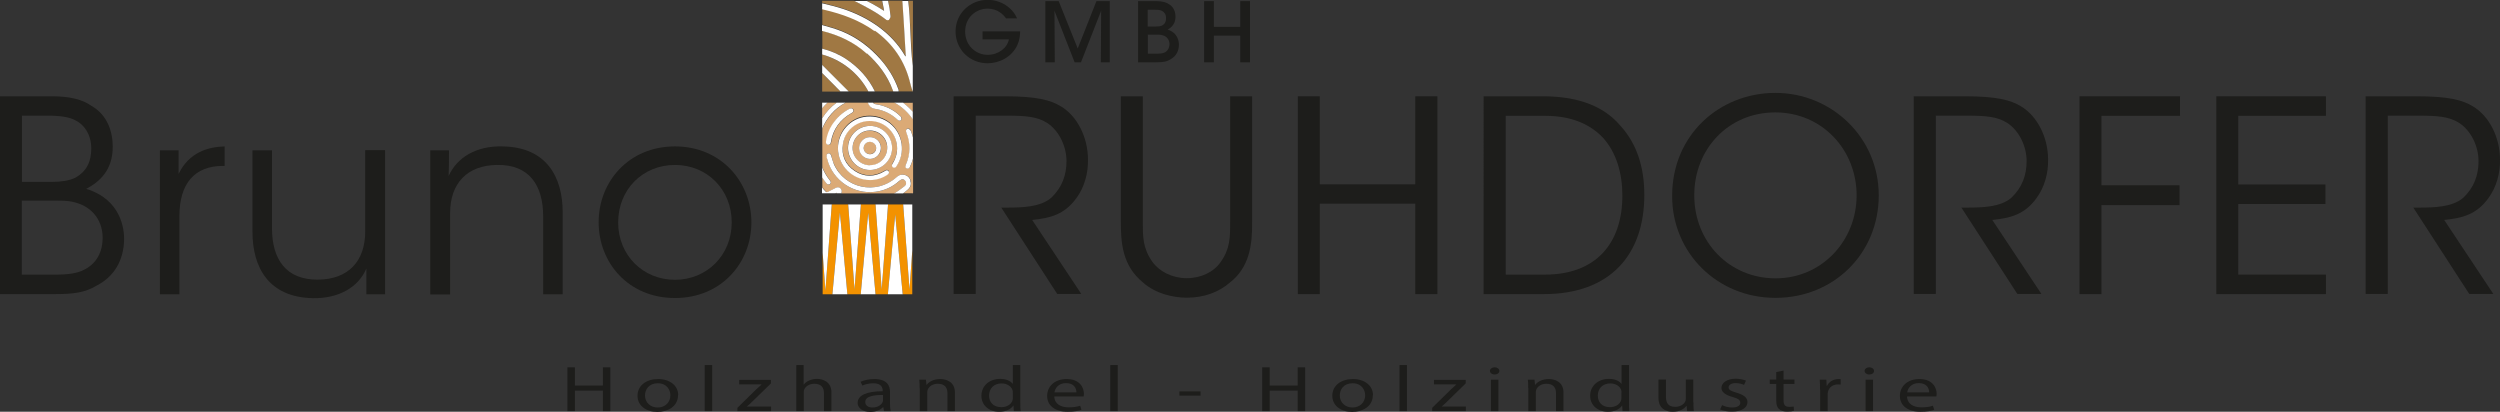 <?xml version="1.0" encoding="UTF-8"?> <svg xmlns="http://www.w3.org/2000/svg" id="Ebene_2" viewBox="0 0 153.68 25.31"><rect x="0" y="0" width="153.68" height="25.31" fill="#333333" stroke="none"/><g id="Ebene_1-2"><path d="m0,5.92h3.21c1.1,0,1.86.2,2.4.58.99.56,1.32,1.58,1.32,2.53,0,1.43-.81,2.15-1.63,2.58,2.19.67,2.33,2.53,2.33,3.09-.02,1.32-.62,2.3-1.66,2.84-.72.44-1.41.54-2.61.54H0V5.92Zm1.35,5.26h1.84c.56,0,1.05-.07,1.43-.25.77-.43.99-1.07.99-1.81,0-.89-.48-1.5-.99-1.73-.31-.16-.72-.26-1.51-.28h-1.76v4.06Zm0,5.7h2.2c.49,0,1.04-.05,1.48-.23.72-.31,1.27-.94,1.28-2.02,0-.99-.53-1.71-1.3-2.05-.54-.23-.95-.25-1.71-.25h-1.96v4.55Z" style="fill:#1d1d1b; stroke-width:0px;"></path><path d="m9.83,9.24h1.15v1.45c.64-1.32,1.79-1.66,2.83-1.69v1.2h-.12c-1.71,0-2.66,1.07-2.66,3.07v4.82h-1.2v-8.84Z" style="fill:#1d1d1b; stroke-width:0px;"></path><path d="m23.67,18.09h-1.15v-1.58c-.49,1.15-1.69,1.84-3.27,1.82-2.76-.05-3.73-1.92-3.73-4.08v-5.01h1.2v4.78c0,1.91.85,3.19,2.84,3.17,1.84-.02,2.89-1.12,2.89-2.96v-5h1.22v8.84Z" style="fill:#1d1d1b; stroke-width:0px;"></path><path d="m26.45,9.24h1.15c0,.49,0,.99-.02,1.58.51-1.15,1.71-1.86,3.29-1.82,2.75.03,3.72,1.91,3.72,4.06v5.03h-1.2v-4.78c0-1.91-.85-3.21-2.84-3.17-1.82.02-2.88,1.12-2.88,2.96v5h-1.22v-8.84Z" style="fill:#1d1d1b; stroke-width:0px;"></path><path d="m36.8,13.65c0-2.47,1.84-4.65,4.69-4.65s4.7,2.19,4.7,4.67-1.84,4.65-4.7,4.65-4.69-2.17-4.69-4.65v-.02Zm1.2.03c0,2.01,1.53,3.52,3.49,3.52s3.49-1.51,3.49-3.53-1.51-3.53-3.49-3.53-3.49,1.51-3.49,3.53v.02Z" style="fill:#1d1d1b; stroke-width:0px;"></path><path d="m58.63,5.92h3.17c1.91,0,2.79.23,3.42.62.99.59,1.66,1.89,1.66,3.27.02.82-.21,1.69-.72,2.38-.72.99-1.59,1.22-2.71,1.33l3.02,4.55h-1.48l-3.44-5.31h.39c.85,0,2.04-.02,2.7-.62.64-.62.92-1.36.92-2.24s-.44-1.86-1.2-2.35c-.61-.39-1.36-.44-2.47-.44h-1.91v10.96h-1.36V5.92Z" style="fill:#1d1d1b; stroke-width:0px;"></path><path d="m70.25,5.92v7.71c0,.92,0,1.63.58,2.45.43.61,1.23,1.02,2.12,1.02s1.68-.39,2.09-1c.58-.81.58-1.51.58-2.47v-7.71h1.35v7.71c.02,1.41-.16,2.81-1.38,3.75-.67.58-1.58.92-2.63.92-.85,0-1.92-.25-2.68-.92-1.28-1.04-1.38-2.42-1.38-3.75v-7.71h1.36Z" style="fill:#1d1d1b; stroke-width:0px;"></path><path d="m79.78,18.09V5.92h1.35v5.41h5.87v-5.41h1.36v12.16h-1.36v-5.56h-5.87v5.56h-1.35Z" style="fill:#1d1d1b; stroke-width:0px;"></path><path d="m91.21,5.92h3.63c1.73,0,3.57.38,4.78,1.82.99,1.09,1.46,2.52,1.46,4.24,0,3.67-2.09,6.1-6.18,6.1h-3.7V5.92Zm1.35,10.96h2.42c3.12,0,4.75-1.92,4.75-4.85,0-1.41-.38-2.66-1.18-3.55-.77-.82-1.91-1.36-3.57-1.36h-2.42v9.76Z" style="fill:#1d1d1b; stroke-width:0px;"></path><path d="m102.79,12.04c0-3.75,2.91-6.33,6.35-6.33s6.35,2.73,6.35,6.3-2.76,6.3-6.35,6.3-6.35-2.78-6.35-6.25v-.02Zm1.36-.03c0,2.86,2.15,5.1,5,5.1s4.98-2.32,4.98-5.1-2.1-5.1-5-5.1-4.98,2.27-4.98,5.08v.02Z" style="fill:#1d1d1b; stroke-width:0px;"></path><path d="m117.65,5.92h3.17c1.91,0,2.79.23,3.42.62.99.59,1.66,1.89,1.66,3.27.02.82-.21,1.69-.72,2.38-.72.99-1.59,1.22-2.71,1.33l3.02,4.55h-1.48l-3.44-5.31h.39c.85,0,2.04-.02,2.7-.62.64-.62.92-1.36.92-2.24s-.44-1.86-1.2-2.35c-.61-.39-1.36-.44-2.47-.44h-1.91v10.96h-1.36V5.92Z" style="fill:#1d1d1b; stroke-width:0px;"></path><path d="m127.83,5.92h6.18v1.2h-4.83v4.27h4.8v1.22h-4.8v5.47h-1.35V5.92Z" style="fill:#1d1d1b; stroke-width:0px;"></path><path d="m136.24,5.92h6.74v1.2h-5.39v4.22h5.36v1.2h-5.36v4.34h5.39v1.2h-6.74V5.92Z" style="fill:#1d1d1b; stroke-width:0px;"></path><path d="m145.43,5.92h3.17c1.91,0,2.79.23,3.42.62.99.59,1.66,1.89,1.66,3.27.02.82-.21,1.69-.72,2.38-.72.99-1.59,1.22-2.71,1.33l3.02,4.55h-1.48l-3.44-5.31h.39c.85,0,2.04-.02,2.7-.62.64-.62.92-1.36.92-2.24s-.44-1.86-1.2-2.35c-.61-.39-1.36-.44-2.47-.44h-1.91v10.96h-1.36V5.92Z" style="fill:#1d1d1b; stroke-width:0px;"></path><path d="m61.85,1.14c-.1-.14-.21-.26-.35-.36-.22-.16-.48-.25-.79-.25-.71,0-1.38.54-1.38,1.41s.67,1.43,1.38,1.43c.35,0,.64-.11.87-.28.23-.17.39-.41.44-.67h-1.62v-.49h2.31c0,.24-.04.56-.17.84-.35.75-1.12,1.12-1.83,1.12-1.11,0-1.97-.86-1.97-1.96s.89-1.94,1.98-1.94c.81,0,1.53.49,1.8,1.14h-.68Z" style="fill:#1d1d1b; stroke-width:0px;"></path><path d="m64.26,3.83V.07h.82l1.17,2.91,1.15-2.91h.82v3.76h-.55l.02-3.17-1.24,3.17h-.39l-1.24-3.17.02,3.17h-.56Z" style="fill:#1d1d1b; stroke-width:0px;"></path><path d="m69.96.07h1.12c.36,0,.61.07.8.2.27.17.38.46.38.76,0,.4-.21.64-.48.79.65.21.69.76.69.93,0,.37-.17.69-.46.86-.26.18-.49.22-.95.22h-1.1V.07Zm.6,1.56h.49c.14,0,.27-.01.38-.06.19-.1.25-.26.25-.46,0-.23-.12-.38-.25-.44-.09-.05-.21-.07-.4-.07h-.48v1.03Zm0,1.67h.6c.12,0,.27-.01.4-.06.18-.08.32-.24.33-.52,0-.26-.14-.44-.33-.52-.15-.06-.27-.07-.45-.07h-.55v1.17Z" style="fill:#1d1d1b; stroke-width:0px;"></path><path d="m74.02,3.83V.07h.6v1.58h1.62V.07h.6v3.76h-.6v-1.64h-1.62v1.64h-.6Z" style="fill:#1d1d1b; stroke-width:0px;"></path><path d="m35.34,22.58v1.12h1.72v-1.12h.46v2.69h-.46v-1.26h-1.72v1.26h-.46v-2.69h.46Z" style="fill:#1d1d1b; stroke-width:0px;"></path><path d="m41.68,24.29c0,.71-.65,1.03-1.27,1.03-.69,0-1.22-.38-1.22-.99,0-.65.56-1.03,1.27-1.03s1.23.4,1.23.99Zm-2.03.02c0,.42.32.74.78.74s.78-.32.78-.75c0-.33-.22-.74-.77-.74s-.79.38-.79.75Z" style="fill:#1d1d1b; stroke-width:0px;"></path><path d="m43.32,22.44h.46v2.83h-.46v-2.83Z" style="fill:#1d1d1b; stroke-width:0px;"></path><path d="m45.33,25.07l1.16-1.14c.11-.1.22-.2.33-.3h0s-1.38,0-1.38,0v-.28h1.95v.22s-1.15,1.12-1.15,1.12c-.11.11-.21.2-.33.3h0s1.49,0,1.49,0v.28h-2.07v-.2Z" style="fill:#1d1d1b; stroke-width:0px;"></path><path d="m48.94,22.44h.46v1.2h.01c.07-.1.19-.19.33-.25.14-.06.3-.1.48-.1.34,0,.89.16.89.83v1.15h-.46v-1.11c0-.31-.15-.57-.59-.57-.3,0-.54.16-.62.35-.03.05-.03.1-.03.17v1.16h-.46v-2.83Z" style="fill:#1d1d1b; stroke-width:0px;"></path><path d="m54.34,25.27l-.04-.24h-.02c-.14.15-.42.29-.78.29-.52,0-.78-.28-.78-.55,0-.47.55-.72,1.54-.72v-.04c0-.16-.06-.45-.58-.45-.24,0-.49.06-.67.14l-.11-.23c.21-.1.52-.17.84-.17.78,0,.97.4.97.79v.72c0,.17.01.33.04.46h-.42Zm-.07-.99c-.51,0-1.08.06-1.08.43,0,.23.2.34.44.34.33,0,.54-.16.62-.32.02-.04.03-.08.03-.11v-.34Z" style="fill:#1d1d1b; stroke-width:0px;"></path><path d="m56.53,23.86c0-.2,0-.36-.02-.52h.41l.03.32h.01c.13-.18.42-.36.84-.36.35,0,.9.16.9.82v1.15h-.46v-1.11c0-.31-.15-.57-.59-.57-.31,0-.54.16-.62.36-.02.04-.03.1-.03.16v1.16h-.46v-1.41Z" style="fill:#1d1d1b; stroke-width:0px;"></path><path d="m62.72,22.44v2.33c0,.17,0,.37.02.5h-.42l-.02-.34h-.01c-.14.22-.45.38-.87.38-.62,0-1.09-.39-1.09-.98,0-.64.52-1.04,1.15-1.04.39,0,.65.14.77.3h.01v-1.15h.46Zm-.46,1.69s0-.1-.02-.15c-.07-.22-.32-.41-.67-.41-.48,0-.77.32-.77.75,0,.39.25.71.76.71.31,0,.6-.16.68-.42.02-.05.02-.1.02-.15v-.34Z" style="fill:#1d1d1b; stroke-width:0px;"></path><path d="m64.81,24.37c.01.47.41.67.88.67.33,0,.53-.04.71-.1l.08.25c-.16.06-.44.12-.85.12-.79,0-1.26-.39-1.26-.97s.45-1.04,1.2-1.04c.83,0,1.06.55,1.06.91,0,.07-.01.13-.02.16h-1.8Zm1.36-.25c0-.22-.12-.57-.64-.57-.47,0-.68.33-.71.57h1.36Z" style="fill:#1d1d1b; stroke-width:0px;"></path><path d="m68.25,22.44h.46v2.83h-.46v-2.83Z" style="fill:#1d1d1b; stroke-width:0px;"></path><path d="m73.8,24.06v.26h-1.3v-.26h1.3Z" style="fill:#1d1d1b; stroke-width:0px;"></path><path d="m78.05,22.58v1.12h1.72v-1.12h.46v2.69h-.46v-1.26h-1.72v1.26h-.46v-2.69h.46Z" style="fill:#1d1d1b; stroke-width:0px;"></path><path d="m84.39,24.29c0,.71-.65,1.03-1.27,1.03-.69,0-1.22-.38-1.22-.99,0-.65.56-1.03,1.27-1.03s1.23.4,1.23.99Zm-2.03.02c0,.42.32.74.78.74s.78-.32.78-.75c0-.33-.22-.74-.77-.74s-.79.38-.79.75Z" style="fill:#1d1d1b; stroke-width:0px;"></path><path d="m86.03,22.44h.46v2.83h-.46v-2.83Z" style="fill:#1d1d1b; stroke-width:0px;"></path><path d="m88.04,25.07l1.16-1.14c.11-.1.22-.2.33-.3h0s-1.38,0-1.38,0v-.28h1.95v.22s-1.15,1.12-1.15,1.12c-.11.11-.21.2-.33.3h0s1.49,0,1.49,0v.28h-2.07v-.2Z" style="fill:#1d1d1b; stroke-width:0px;"></path><path d="m92.17,22.8c0,.12-.11.22-.3.22-.16,0-.28-.1-.28-.22s.12-.22.29-.22.29.1.29.22Zm-.52,2.47v-1.93h.46v1.93h-.46Z" style="fill:#1d1d1b; stroke-width:0px;"></path><path d="m93.94,23.86c0-.2,0-.36-.02-.52h.41l.03.32h.01c.13-.18.42-.36.84-.36.35,0,.9.16.9.82v1.15h-.46v-1.11c0-.31-.15-.57-.59-.57-.31,0-.54.16-.62.36-.02.04-.03.1-.03.16v1.16h-.46v-1.41Z" style="fill:#1d1d1b; stroke-width:0px;"></path><path d="m100.14,22.44v2.33c0,.17,0,.37.02.5h-.42l-.02-.34h-.01c-.14.22-.45.38-.87.38-.62,0-1.09-.39-1.09-.98,0-.64.52-1.04,1.15-1.04.39,0,.65.14.77.3h.01v-1.15h.46Zm-.46,1.69s0-.1-.02-.15c-.07-.22-.32-.41-.67-.41-.48,0-.77.32-.77.75,0,.39.25.71.75.71.31,0,.6-.16.68-.42.02-.05.02-.1.02-.15v-.34Z" style="fill:#1d1d1b; stroke-width:0px;"></path><path d="m104.1,24.74c0,.2,0,.38.02.53h-.41l-.03-.32h-.01c-.12.16-.39.36-.84.36-.4,0-.88-.17-.88-.85v-1.13h.46v1.07c0,.37.15.61.57.61.31,0,.53-.16.61-.32.03-.05.04-.12.04-.18v-1.18h.46v1.4Z" style="fill:#1d1d1b; stroke-width:0px;"></path><path d="m105.87,24.91c.14.07.38.14.61.14.34,0,.5-.13.5-.29,0-.17-.13-.26-.48-.36-.46-.12-.68-.32-.68-.55,0-.31.33-.57.88-.57.26,0,.49.06.63.12l-.12.26c-.1-.05-.29-.11-.52-.11-.27,0-.43.12-.43.26,0,.16.15.23.49.33.44.13.67.3.67.58,0,.34-.35.58-.96.58-.28,0-.54-.05-.72-.13l.12-.27Z" style="fill:#1d1d1b; stroke-width:0px;"></path><path d="m109.64,22.78v.55h.67v.27h-.67v1.04c0,.24.09.37.35.37.12,0,.21-.01.27-.02l.02.26c-.09.03-.23.05-.41.05-.22,0-.39-.05-.5-.15-.13-.1-.18-.28-.18-.5v-1.05h-.4v-.27h.4v-.46l.45-.09Z" style="fill:#1d1d1b; stroke-width:0px;"></path><path d="m111.88,23.94c0-.23,0-.42-.02-.6h.41l.02.38h.02c.12-.26.4-.42.71-.42.05,0,.09,0,.13.01v.33s-.09-.01-.16-.01c-.33,0-.56.19-.62.45-.01.05-.02.1-.02.16v1.03h-.46v-1.33Z" style="fill:#1d1d1b; stroke-width:0px;"></path><path d="m115.2,22.8c0,.12-.11.22-.3.22-.16,0-.28-.1-.28-.22s.12-.22.29-.22.29.1.29.22Zm-.52,2.47v-1.93h.46v1.93h-.46Z" style="fill:#1d1d1b; stroke-width:0px;"></path><path d="m117.23,24.37c.01.47.41.67.88.67.33,0,.53-.04.71-.1l.08.25c-.16.06-.44.12-.85.12-.79,0-1.26-.39-1.26-.97s.45-1.04,1.2-1.04c.83,0,1.06.55,1.06.91,0,.07-.01.13-.02.16h-1.8Zm1.36-.25c0-.22-.12-.57-.64-.57-.47,0-.68.33-.71.57h1.36Z" style="fill:#1d1d1b; stroke-width:0px;"></path><path d="m51.37,11.88h.06s0-.02,0-.03c-.03.01-.05.02-.06.03Z" style="fill:#dbaa76; stroke-width:0px;"></path><path d="m53.49,8.03c-.58-.01-1.07.46-1.08,1.06-.01.58.46,1.06,1.05,1.08.58.02,1.07-.46,1.08-1.05.01-.58-.46-1.07-1.05-1.08Zm0,1.74c-.37,0-.67-.3-.67-.67,0-.36.3-.67.66-.67.37,0,.68.3.68.66,0,.37-.3.67-.67.68Z" style="fill:#dbaa76; stroke-width:0px;"></path><path d="m53.47,8.71c-.21,0-.38.18-.38.39,0,.21.18.38.39.37.21,0,.38-.18.38-.38,0-.21-.18-.39-.39-.38Z" style="fill:#dbaa76; stroke-width:0px;"></path><path d="m56.11,6.87v-.53s-.02-.02-.03-.02h-.57c.22.16.42.35.6.56Z" style="fill:#dbaa76; stroke-width:0px;"></path><path d="m51.43,6.31h-.56c-.12.11-.23.23-.33.35v.61c.23-.37.53-.7.89-.96Z" style="fill:#dbaa76; stroke-width:0px;"></path><path d="m50.9,11.8c.15-.08.31-.16.47-.24.1-.05.2-.06.29.02.09.07.1.17.07.28,0,.01,0,.02,0,.03h3.24c.22-.12.42-.28.62-.43.13-.1.15-.24.06-.35-.09-.11-.23-.11-.35,0-.43.38-.92.61-1.49.68-1.33.18-2.63-.7-2.95-2.01-.01-.06-.03-.11-.04-.17-.02-.1.03-.17.11-.18.08-.02.15.04.17.13.05.18.09.36.17.53.66,1.5,2.6,1.91,3.84.81.13-.12.27-.19.45-.16.21.03.36.15.42.36.06.2.01.39-.14.53-.1.09-.2.17-.31.25h.58s.01-.01.02-.02v-2.12c-.02.07-.04.14-.06.21,0,.03-.02.06-.03.08-.03.07-.06.14-.09.21-.05.1-.12.14-.2.11-.08-.04-.11-.12-.06-.23.3-.66.31-1.32.03-1.99-.06-.14.01-.26.14-.23.05.01.1.07.12.11.02.04.04.09.05.13.04.1.07.2.09.3v-1.1c-.28-.43-.67-.78-1.13-1.03h-1.32c.04.05.1.09.18.1.28.04.54.12.8.24.27.13.52.3.73.52.04.04.06.11.05.16,0,.04-.07.09-.1.09-.05,0-.11-.02-.15-.06-.36-.34-.79-.56-1.28-.65-.05,0-.11-.02-.16-.03-.19-.04-.33-.19-.37-.37h-1.38c-.66.36-1.16.93-1.44,1.6v2.37c.11.27.26.53.45.78.01.02.03.03.04.05.05.08.05.16-.02.21-.06.05-.15.03-.2-.04-.1-.12-.19-.24-.27-.37v.61c.07.08.14.17.22.25.05.05.09.06.15.02Zm4.52-2.99c.07.5-.03.96-.31,1.38-.04.07-.1.11-.18.09-.1-.03-.14-.14-.07-.24.12-.18.21-.37.25-.59.2-.92-.4-1.84-1.32-2.01-.93-.18-1.83.44-1.97,1.36-.11.7.13,1.28.72,1.68.59.39,1.21.38,1.83.02.01,0,.03-.02.04-.03.09-.05.17-.04.22.03.04.07.02.15-.07.21-.33.22-.69.33-1.08.33-1.09,0-1.98-.88-1.97-1.97,0-1.02.78-1.87,1.77-1.95,1.07-.09,1.98.63,2.14,1.67Zm-1.95,1.64c-.75,0-1.35-.62-1.35-1.36,0-.75.62-1.35,1.36-1.35.75,0,1.35.62,1.35,1.36,0,.75-.62,1.35-1.36,1.35Zm-2.29-2.8c.26-.41.61-.74,1.05-.96.1-.05.18-.04.23.04.04.08.01.16-.08.21-.73.4-1.16,1-1.29,1.82-.02.1-.08.15-.16.14-.08-.01-.13-.07-.12-.18.05-.38.18-.74.39-1.07Z" style="fill:#dbaa76; stroke-width:0px;"></path><path d="m56.11,6.31h-.03s.02.02.03.02v-.02Z" style="fill:#fff; stroke-width:0px;"></path><path d="m51.43,11.85s0,.02,0,.03h.3s0-.02,0-.03c.03-.11.02-.2-.07-.28-.09-.08-.19-.07-.29-.02-.16.08-.31.16-.47.24-.06.03-.1.03-.15-.02-.08-.08-.15-.16-.22-.25v.36h.83s.04-.02.06-.03Z" style="fill:#fff; stroke-width:0px;"></path><path d="m50.87,6.31h-.33v.35c.1-.12.21-.24.33-.35Z" style="fill:#fff; stroke-width:0px;"></path><path d="m56.11,11.88v-.02s-.01.01-.02.02h.02Z" style="fill:#fff; stroke-width:0px;"></path><path d="m51.51,9.1c0,1.09.89,1.97,1.97,1.97.39,0,.76-.11,1.08-.33.09-.06.11-.14.07-.21-.04-.07-.13-.09-.22-.03-.01,0-.03.02-.04.03-.61.36-1.24.37-1.83-.02-.59-.39-.84-.97-.72-1.68.15-.93,1.04-1.54,1.97-1.36.92.17,1.52,1.09,1.32,2.01-.05.21-.13.41-.25.59-.07.1-.03.21.07.24.09.02.14-.03.18-.09.28-.42.38-.88.31-1.38-.15-1.04-1.06-1.76-2.14-1.67-1,.08-1.77.94-1.77,1.95Z" style="fill:#fff; stroke-width:0px;"></path><path d="m55.97,11.1c-.06-.2-.21-.33-.42-.36-.18-.03-.32.04-.45.16-1.24,1.1-3.17.69-3.84-.81-.07-.17-.11-.35-.17-.53-.03-.09-.09-.15-.17-.13-.08.02-.13.09-.11.18,0,.06.02.11.04.17.33,1.31,1.62,2.18,2.95,2.01.57-.07,1.07-.3,1.49-.68.13-.11.26-.12.35,0,.09.11.08.25-.06.35-.2.15-.4.31-.62.43h.55c.11-.08.21-.16.31-.25.16-.15.21-.33.14-.53Z" style="fill:#fff; stroke-width:0px;"></path><path d="m56.11,7.35v-.48c-.18-.21-.38-.39-.6-.56h-.53c.46.25.85.61,1.13,1.03Z" style="fill:#fff; stroke-width:0px;"></path><path d="m53.73,6.68c.05.01.11.02.16.03.49.09.92.31,1.28.65.04.04.1.06.15.06.04,0,.1-.06.1-.09,0-.05-.01-.12-.05-.16-.21-.22-.46-.39-.73-.52-.25-.12-.52-.2-.8-.24-.08-.01-.14-.05-.18-.1h-.31c.05.18.18.32.37.37Z" style="fill:#fff; stroke-width:0px;"></path><path d="m53.49,7.74c-.74,0-1.36.6-1.36,1.35,0,.74.6,1.36,1.35,1.36.74,0,1.36-.6,1.36-1.35,0-.74-.6-1.36-1.35-1.36Zm-.03,2.42c-.59-.02-1.06-.5-1.05-1.08.01-.59.5-1.07,1.08-1.06.6.01,1.07.5,1.05,1.08-.01.6-.5,1.07-1.08,1.05Z" style="fill:#fff; stroke-width:0px;"></path><path d="m51.01,11.32c.07-.05.08-.13.02-.21-.01-.02-.03-.04-.04-.05-.19-.24-.34-.5-.45-.78v.63c.08.13.17.25.27.37.06.07.14.08.2.04Z" style="fill:#fff; stroke-width:0px;"></path><path d="m51.98,6.31h-.55c-.36.26-.66.59-.89.96v.64c.27-.67.77-1.25,1.44-1.6Z" style="fill:#fff; stroke-width:0px;"></path><path d="m50.91,8.9c.08.01.15-.05.16-.14.13-.82.57-1.42,1.29-1.82.1-.05.13-.13.08-.21-.04-.08-.12-.09-.23-.04-.44.23-.78.55-1.05.96-.21.33-.34.69-.39,1.07,0,.1.04.16.12.18Z" style="fill:#fff; stroke-width:0px;"></path><path d="m56.11,9.75h0c-.02.07-.04.14-.06.21.02-.07.04-.14.06-.21Z" style="fill:#fff; stroke-width:0px;"></path><path d="m56.11,8.45h0c-.03-.1-.06-.2-.09-.3.04.1.07.2.09.3Z" style="fill:#fff; stroke-width:0px;"></path><path d="m55.97,8.02s-.08-.1-.12-.11c-.12-.03-.19.09-.14.23.27.67.26,1.33-.03,1.99-.05.11-.03.19.06.23.08.03.16,0,.2-.11.03-.07.06-.14.09-.21.01-.03.02-.06.03-.08.02-.07.04-.14.06-.21v-1.3c-.03-.1-.06-.2-.09-.3-.02-.04-.03-.09-.05-.13Z" style="fill:#fff; stroke-width:0px;"></path><path d="m53.47,8.43c-.36,0-.66.31-.66.67,0,.37.31.67.67.67.37,0,.67-.31.67-.68,0-.37-.31-.67-.68-.66Zm.01,1.05c-.21,0-.38-.17-.39-.37,0-.21.17-.39.38-.39.21,0,.39.17.39.38,0,.21-.17.38-.38.38Z" style="fill:#fff; stroke-width:0px;"></path><path d="m54.13,3.63c.48.54.85,1.15,1.1,1.82.01.03.02.06.03.09,0,.03,0,.05,0,.08h.86c-.06-.17-.12-.34-.16-.52-.32-1.35-1.06-2.42-2.18-3.23-.94-.68-2-1.06-3.11-1.32-.04,0-.08-.02-.12-.03v1c.42.11.83.23,1.23.39.92.38,1.69.96,2.35,1.7Z" style="fill:#a07843; stroke-width:0px;"></path><path d="m56.12,4.05V.05h-.28c.07.62.09,1.24.13,1.86.04.71.06,1.43.15,2.13Z" style="fill:#a07843; stroke-width:0px;"></path><path d="m54.34.67s-.01-.08-.02-.12c-.03-.17-.06-.33-.1-.5h-.95c.13.07.26.13.39.2.23.12.44.27.68.41Z" style="fill:#a07843; stroke-width:0px;"></path><path d="m51.81.52c.8.26,1.55.62,2.22,1.12.65.47,1.18,1.05,1.59,1.73.02.03.04.06.07.08-.01-.23-.03-.45-.04-.68-.05-.86-.1-1.72-.16-2.58,0-.05,0-.1-.01-.15h-.89c.06.3.12.6.15.91,0,.03.02.07,0,.1-.02.06-.05.13-.09.16-.05.03-.14.02-.18,0-.6-.48-1.28-.82-1.96-1.16h-1.97v.13s.02,0,.03,0c.41.11.82.21,1.23.33Z" style="fill:#a07843; stroke-width:0px;"></path><path d="m50.54,4.5v1.13h1.12c-.37-.38-.75-.75-1.12-1.13Z" style="fill:#a07843; stroke-width:0px;"></path><path d="m53.78,5.62h1.13s-.03-.07-.04-.1c-.33-.88-.88-1.6-1.57-2.23-.79-.72-1.73-1.13-2.75-1.4,0,0,0,0,0,0v1.1c.51.13,1,.32,1.46.63.79.53,1.39,1.19,1.78,2Z" style="fill:#a07843; stroke-width:0px;"></path><path d="m52.17,5.62h1.21c-.62-1.15-1.68-1.94-2.84-2.27v.64c.54.54,1.08,1.08,1.63,1.63Z" style="fill:#a07843; stroke-width:0px;"></path><path d="m52.17,5.62c-.54-.54-1.09-1.09-1.63-1.63v.5c.37.38.75.75,1.12,1.13h.5Z" style="fill:#fff; stroke-width:0px;"></path><path d="m54.65,1.22s.07-.1.09-.16c.01-.03,0-.06,0-.1-.03-.31-.08-.61-.15-.91h-.36c.04.17.07.33.1.5,0,.04.01.07.02.12-.23-.14-.45-.29-.68-.41-.13-.07-.26-.14-.39-.2h-.76c.68.34,1.35.68,1.96,1.16.04.03.13.03.18,0Z" style="fill:#fff; stroke-width:0px;"></path><path d="m53.38,5.62h.4c-.39-.81-.99-1.47-1.78-2-.46-.3-.95-.5-1.46-.63v.36c1.16.32,2.22,1.11,2.84,2.27Z" style="fill:#fff; stroke-width:0px;"></path><path d="m53.3,3.29c.69.63,1.25,1.35,1.57,2.23.01.03.03.07.04.1h.33s0-.05,0-.08c0-.03-.02-.06-.03-.09-.25-.68-.62-1.28-1.1-1.82-.66-.74-1.43-1.32-2.35-1.7-.4-.16-.81-.28-1.23-.39v.36s0,0,0,0c1.02.26,1.96.68,2.75,1.4Z" style="fill:#fff; stroke-width:0px;"></path><path d="m53.77,1.88c1.12.81,1.86,1.88,2.18,3.23.04.18.1.35.16.52h0v-1.58c-.09-.71-.12-1.42-.15-2.13-.03-.62-.05-1.25-.13-1.86h-.36s0,.1.01.15c.06.86.11,1.72.16,2.58.01.23.03.45.04.68-.04-.02-.06-.05-.07-.08-.41-.69-.95-1.26-1.59-1.73-.68-.5-1.43-.86-2.22-1.12-.4-.13-.82-.23-1.23-.33-.01,0-.02,0-.03,0v.36s.08.02.12.03c1.11.26,2.17.64,3.11,1.32Z" style="fill:#fff; stroke-width:0px;"></path><polygon points="55.91 17.8 55.52 12.57 54.59 12.57 54.2 17.8 53.82 12.57 52.92 12.57 52.53 17.8 52.14 12.57 51.13 12.57 50.74 17.87 50.57 15.54 50.57 18.09 51.17 18.09 51.63 13.06 52.09 18.09 52.91 18.09 53.37 13.08 53.82 18.09 54.58 18.09 55.03 13.18 55.49 18.09 56.08 18.09 56.08 15.39 55.91 17.8" style="fill:#f39200; stroke-width:0px;"></polygon><polygon points="52.92 12.57 52.14 12.57 52.53 17.8 52.92 12.57" style="fill:#fff; stroke-width:0px;"></polygon><polygon points="54.59 12.57 53.82 12.57 54.2 17.8 54.59 12.57" style="fill:#fff; stroke-width:0px;"></polygon><polygon points="56.08 15.39 56.08 12.57 55.52 12.57 55.91 17.8 56.08 15.39" style="fill:#fff; stroke-width:0px;"></polygon><polygon points="51.13 12.57 50.57 12.57 50.57 15.54 50.74 17.87 51.13 12.57" style="fill:#fff; stroke-width:0px;"></polygon><polygon points="54.58 18.09 55.49 18.09 55.03 13.18 54.58 18.09" style="fill:#fff; stroke-width:0px;"></polygon><polygon points="52.91 18.09 53.82 18.09 53.37 13.08 52.91 18.09" style="fill:#fff; stroke-width:0px;"></polygon><polygon points="51.17 18.09 52.09 18.09 51.63 13.06 51.17 18.09" style="fill:#fff; stroke-width:0px;"></polygon></g></svg> 